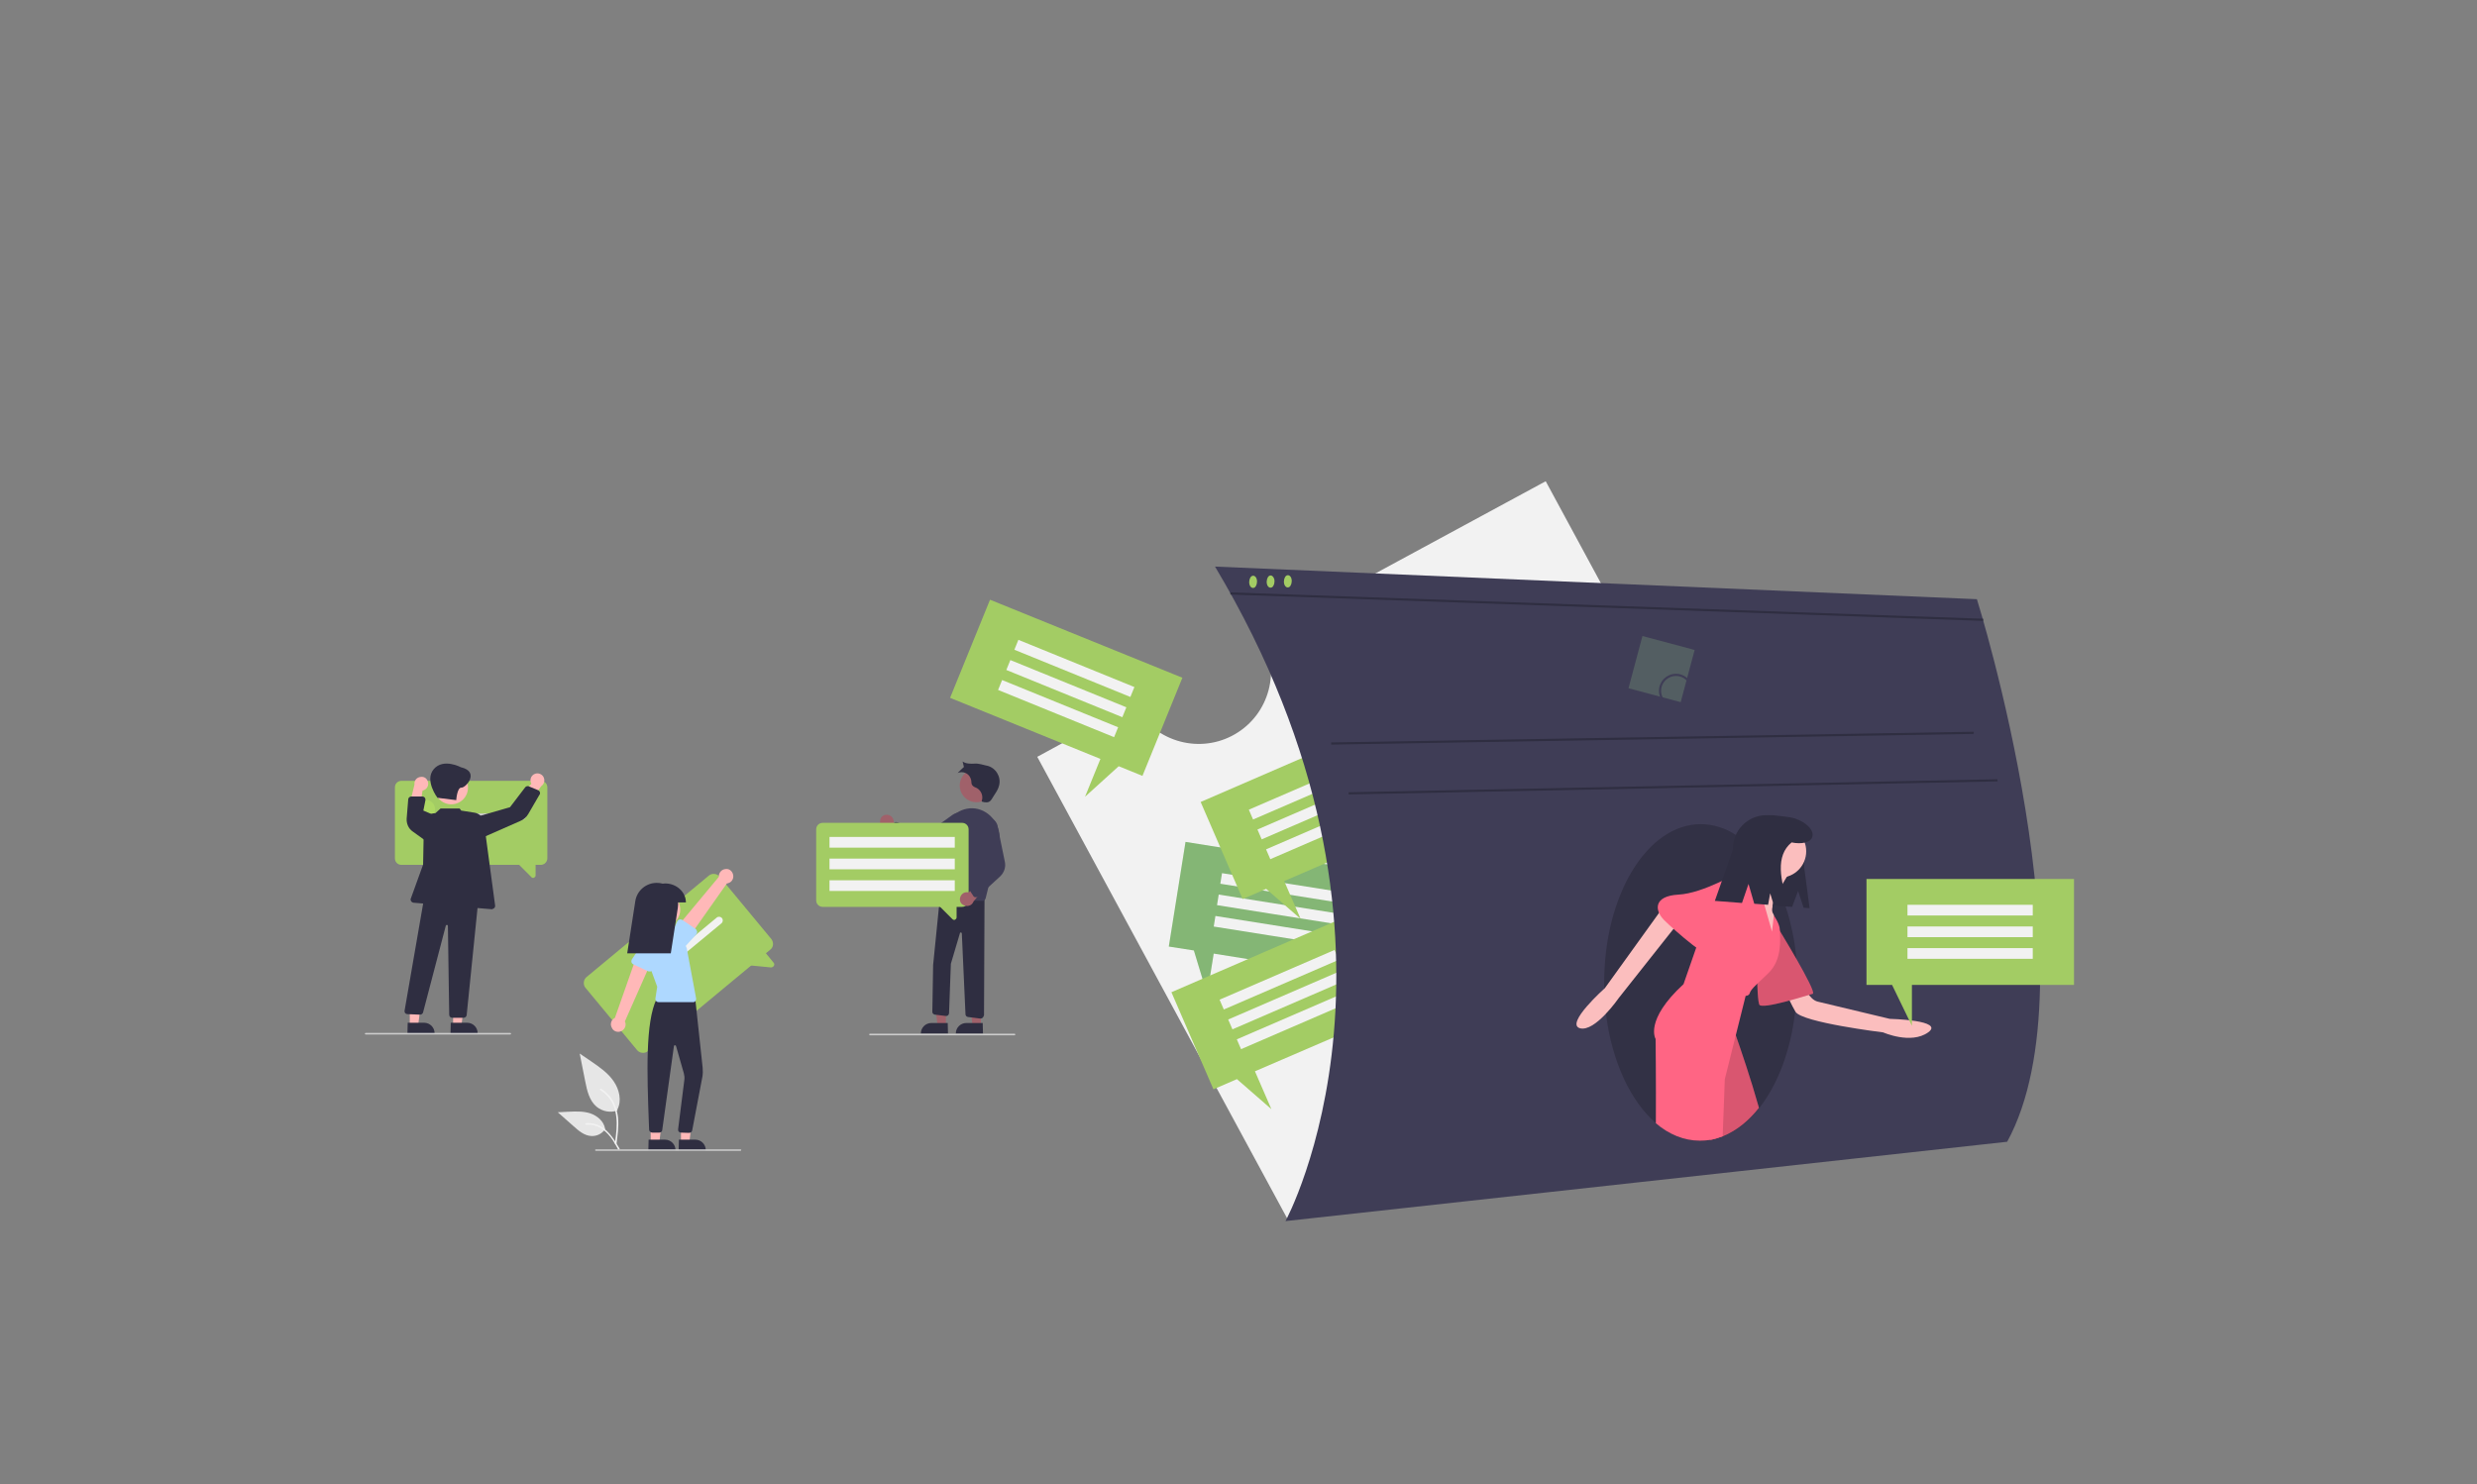 <?xml version="1.0" encoding="utf-8"?>
<!-- Generator: Adobe Illustrator 25.2.3, SVG Export Plug-In . SVG Version: 6.00 Build 0)  -->
<svg version="1.1" id="a953921f-4c4e-4323-8cfc-8a6ae54c37d9"
	 xmlns="http://www.w3.org/2000/svg" xmlns:xlink="http://www.w3.org/1999/xlink" x="0px" y="0px" viewBox="0 0 949 568.7"
	 style="enable-background:new 0 0 949 568.7;" xml:space="preserve">
<rect x="0" y="0" width="949" height="568.7" fill="#808080" stroke="none"/>
<style type="text/css">
	.st0{fill:#E6E6E6;}
	.st1{fill:#F2F2F2;}
	.st2{fill:#A3CC64;}
	.st3{fill:#CCCCCC;}
	.st4{fill:#FFB8B8;}
	.st5{fill:#2F2E41;}
	.st6{fill:#AED8FF;}
	.st7{fill:#A0616A;}
	.st8{fill:#3F3D56;}
	.st9{fill:#AED864;}
	.st10{fill:#A5E492;}
	.st11{opacity:0.2;enable-background:new    ;}
	.st12{fill:none;stroke:#2F2E41;stroke-width:0.828;stroke-miterlimit:10;}
	.st13{fill:#FBBEBE;}
	.st14{fill:#FF6584;}
	.st15{opacity:0.15;enable-background:new    ;}
	.st16{opacity:0.2;fill:#A5E492;enable-background:new    ;}
	.st17{fill:none;stroke:#3F3D56;stroke-width:0.828;stroke-miterlimit:10;}
</style>
<path class="st0" d="M236.6,425.5c-2.7,1-5.8,0.4-8-1.4c-2.8-2.3-3.7-6.2-4.4-9.8l-2.1-10.6l4.4,3c3.2,2.2,6.4,4.4,8.6,7.6
	c2.2,3.2,3.2,7.5,1.4,10.9"/>
<path class="st1" d="M236.2,438.3c0.4-3.3,0.9-6.6,0.6-9.9c-0.3-2.9-1.2-5.8-3-8.1c-1-1.2-2.1-2.3-3.5-3.1c-0.3-0.2-0.7,0.3-0.3,0.5
	c2.3,1.5,4.1,3.6,5.1,6.1c1.1,2.8,1.3,5.9,1.1,8.9c-0.1,1.8-0.4,3.6-0.6,5.4c0,0.2,0.1,0.3,0.2,0.4
	C236,438.6,236.1,438.5,236.2,438.3L236.2,438.3z"/>
<path class="st0" d="M231.9,432.6c-1.2,1.8-3.2,2.8-5.3,2.7c-2.7-0.1-4.9-2-6.9-3.8l-6-5.3l3.9-0.2c2.8-0.1,5.7-0.3,8.5,0.6
	c2.7,0.9,5.2,3,5.7,5.8"/>
<path class="st1" d="M237.4,440.2c-2.2-3.8-4.7-8-9.1-9.4c-1.2-0.4-2.5-0.5-3.8-0.4c-0.4,0-0.3,0.7,0.1,0.6c2.2-0.2,4.3,0.4,6.1,1.6
	c1.7,1.2,3.1,2.8,4.2,4.5c0.7,1.1,1.3,2.2,1.9,3.3C237.1,440.8,237.6,440.6,237.4,440.2L237.4,440.2z"/>
<path class="st2" d="M295.1,363.9l-46.9,38.9c-1.2,1-3.1,0.8-4.1-0.4l-19.8-23.9c-1-1.2-0.8-3.1,0.4-4.1l46.9-38.9
	c1.2-1,3.1-0.8,4.1,0.4l19.8,23.9C296.5,361.1,296.4,362.9,295.1,363.9z"/>
<path class="st2" d="M293.3,362.7l-45.9,38c-0.6,0.5-1.6,0.4-2.1-0.2l-18.9-22.8c-0.5-0.6-0.4-1.6,0.2-2.1l45.9-38
	c0.6-0.5,1.6-0.4,2.1,0.2l18.9,22.8C294,361.3,293.9,362.2,293.3,362.7z"/>
<path class="st2" d="M295.4,370.7l-9.4-0.9l6.8-5.3l3.6,4.4c0.3,0.3,0.3,0.8,0.1,1.2c-0.1,0.1-0.2,0.2-0.3,0.3
	C296,370.6,295.7,370.7,295.4,370.7z"/>
<path class="st1" d="M276.4,353.8L253.2,373c-0.6,0.5-1.5,0.4-2-0.2s-0.4-1.5,0.2-2l23.2-19.2c0.6-0.5,1.5-0.4,2,0.2
	S277,353.3,276.4,353.8L276.4,353.8z"/>
<path class="st3" d="M265.1,355.5l-15.6,13c-0.6,0.5-1.5,0.4-2-0.2s-0.4-1.5,0.2-2l0,0l15.6-13c0.6-0.5,1.5-0.4,2,0.2
	S265.7,355,265.1,355.5L265.1,355.5L265.1,355.5z"/>
<polygon class="st4" points="260.9,437.8 264.1,437.8 265.6,425.4 260.9,425.4 "/>
<path class="st5" d="M260.1,436.7h6.3l0,0c2.2,0,4,1.8,4,4l0,0v0.1H260L260.1,436.7z"/>
<polygon class="st4" points="249.3,437.8 252.6,437.8 254.1,425.4 249.3,425.4 "/>
<path class="st5" d="M248.5,436.7h6.3l0,0c2.2,0,4,1.8,4,4l0,0v0.1h-10.4L248.5,436.7z"/>
<path class="st5" d="M252.6,434L252.6,434h-2.7c-0.6,0-1.2-0.5-1.2-1.1l-0.1-2.4c-0.7-19.1-1.4-38.9,3-47.8v-0.1l14.7-0.5l2.9,27
	c0.1,1.2,0.1,2.3-0.1,3.5l-3.9,20.5c-0.1,0.6-0.6,1-1.2,1l-3.1-0.1c-0.7,0-1.2-0.6-1.1-1.2c0,0,0,0,0-0.1l2.4-19
	c0.1-0.8,0-1.6-0.2-2.4l-3-10.5c-0.1-0.2-0.3-0.3-0.5-0.3c-0.1,0-0.3,0.2-0.3,0.3l-4.5,32.3C253.7,433.5,253.2,434,252.6,434z"/>
<ellipse transform="matrix(0.16 -0.987 0.987 0.16 -130.533 543.777)" class="st4" cx="254.3" cy="348.6" rx="6.4" ry="6.4"/>
<path class="st6" d="M265.6,384h-13.3c-0.7,0-1.2-0.5-1.2-1.2c0-0.1,0-0.1,0-0.2l0.7-4.5l-3.9-10.6c-1.5-4.1,0.6-8.6,4.7-10
	c0.5-0.2,1.1-0.3,1.6-0.4l0,0c3.4-0.5,6.7,1.3,8.1,4.4l0.8,1.8l3.6,19.3c0.1,0.6-0.3,1.3-0.9,1.4C265.8,384,265.7,384,265.6,384
	L265.6,384z"/>
<path class="st4" d="M237.5,395.3c1.5-0.4,2.5-1.9,2.1-3.4c0-0.2-0.1-0.3-0.2-0.5l10.4-23.5l-5.9-1.5l-8.3,23.6
	c-1.4,0.7-2,2.4-1.2,3.8C234.9,395,236.2,395.6,237.5,395.3L237.5,395.3z"/>
<path class="st6" d="M248.4,372.2l-5.8-2.7c-0.6-0.3-0.9-1-0.6-1.7c0-0.1,0.1-0.1,0.1-0.2l3.5-5.3c0.8-1.8,2.9-2.5,4.7-1.7
	c1.7,0.8,2.5,2.9,1.7,4.7l-1.8,6.1c-0.2,0.7-0.9,1-1.6,0.8C248.5,372.2,248.4,372.2,248.4,372.2L248.4,372.2z"/>
<path class="st4" d="M280.8,334.9c0.5,1.5-0.3,3.1-1.8,3.5c-0.2,0.1-0.3,0.1-0.5,0.1l-14.8,21l-4.3-4.3l16-19.2
	c-0.1-1.6,1.1-2.9,2.6-3C279.2,332.8,280.4,333.6,280.8,334.9L280.8,334.9z"/>
<path class="st6" d="M267.1,357c0,0.4-0.1,0.7-0.3,1l-4.3,4.7c-1.1,1.6-3.3,2-4.9,0.9s-2-3.3-0.9-4.9l2.8-5.7
	c0.3-0.6,1.1-0.9,1.7-0.6c0.1,0,0.1,0.1,0.2,0.1l5.3,3.6C266.8,356.4,267,356.7,267.1,357z"/>
<path class="st5" d="M262.8,345.9c0-0.6-0.1-1.2-0.2-1.7c-1-3.8-4.9-6.1-8.7-5.6c-0.7-0.2-1.5-0.3-2.3-0.3l0,0c-4.1,0-7.6,3-8.2,7
	l-3.1,20H257l2.7-17.5c0.1-0.6,0.1-1.3,0.1-2h3V345.9z"/>
<path class="st3" d="M283.7,441h-55.4c-0.1,0-0.3-0.1-0.3-0.3c0-0.1,0.1-0.3,0.3-0.3h55.4c0.1,0,0.3,0.1,0.3,0.3
	C283.9,440.9,283.8,441,283.7,441z"/>
<path class="st7" d="M339.5,312.2c1.5-0.1,2.7,0.9,2.9,2.4c0,0.2,0,0.3,0,0.5l8.6,3.8l-4.1,2.6l-7.5-4c-1.4-0.2-2.5-1.6-2.2-3
	C337.3,313.2,338.2,312.3,339.5,312.2L339.5,312.2z"/>
<circle class="st7" cx="374.1" cy="301" r="6.4"/>
<polygon class="st7" points="362.4,392.9 359.2,392.9 357.7,380.5 362.4,380.5 "/>
<path class="st5" d="M363.2,396.1h-10.4V396c0-2.2,1.8-4,4-4l0,0l0,0h6.3L363.2,396.1z"/>
<polygon class="st7" points="375.8,392.9 372.6,392.9 371.1,380.5 375.8,380.5 "/>
<path class="st5" d="M376.6,396.1h-10.4V396c0-2.2,1.8-4,4-4l0,0l0,0h6.3L376.6,396.1z"/>
<path class="st5" d="M375.7,390.3h-0.1l-4.7-0.6c-0.6-0.1-1-0.5-1-1.1l-1.4-30.9c0-0.2-0.2-0.4-0.4-0.4c-0.1,0-0.3,0.1-0.3,0.2
	l-3.5,11.8l-0.7,18.9c0,0.7-0.6,1.2-1.2,1.1h-0.1l-4.1-0.5c-0.6-0.1-1.1-0.6-1-1.2l0.3-17.8l2.8-27.9h0.1l16.8,0.6L377,389
	C376.8,389.8,376.3,390.3,375.7,390.3z"/>
<path class="st8" d="M376.4,345.2C376.3,345.2,376.3,345.2,376.4,345.2l-17-0.4c-0.7,0-1.2-0.6-1.1-1.2v-0.1l3.3-23.9
	c0.4-3.3,2.2-6.2,4.9-8.1c2.4-1.6,5.4-2.2,8.2-1.5c5.9,1.5,9.5,7.8,7.9,14.1l-5,20.2C377.4,344.8,376.9,345.2,376.4,345.2z"/>
<path class="st8" d="M354.2,326.2c-1.1,0-2.2-0.3-3.1-0.9l-9.9-6.5c-0.5-0.4-0.7-1.1-0.3-1.6c0-0.1,0.1-0.1,0.1-0.2l1.5-1.6
	c0.3-0.4,0.8-0.5,1.3-0.3l11,4.4l10.2-7.3c1.9-1.4,4.6-0.9,5.9,1c1.4,1.9,0.9,4.6-1,5.9c-0.2,0.1-0.4,0.3-0.6,0.4l-12.6,6.1
	C355.9,326,355,326.2,354.2,326.2z"/>
<path class="st5" d="M376.3,307.2c1.1,0.3,2.4,0.5,3.2-0.4c0.1-0.2,0.3-0.3,0.4-0.5l1-1.6c0.8-1.2,1.6-2.4,1.9-3.8
	c0.8-3.3-1.3-6.7-4.6-7.5h-0.1c-1.5-0.3-3-0.9-4.6-0.8s-3.4,0.1-4.7-0.8c0.1,0.4,0.5,2.1,0.5,2.1s-2,1.8-2.4,2.3
	c1.9-0.8,4.1,0,4.9,1.9c0.1,0.3,0.2,0.6,0.3,0.9c0.1,0.7,0,1.5,0.5,2c0.4,0.5,1.1,0.7,1.7,1c1.7,1,2.5,3.1,1.8,5L376.3,307.2z"/>
<path class="st2" d="M368.6,347.5h-53.4c-1.4,0-2.5-1.1-2.5-2.5v-27.2c0-1.4,1.1-2.5,2.5-2.5h53.4c1.4,0,2.5,1.1,2.5,2.5V345
	C371.1,346.3,370,347.5,368.6,347.5z"/>
<path class="st2" d="M368,345.6h-52.2c-0.7,0-1.3-0.6-1.3-1.3v-25.9c0-0.7,0.6-1.3,1.3-1.3H368c0.7,0,1.3,0.6,1.3,1.3v25.9
	C369.3,345,368.7,345.6,368,345.6z"/>
<path class="st2" d="M364.9,352.2l-5.9-5.9l7.5,0.2v5c0,0.4-0.2,0.7-0.6,0.9c-0.1,0.1-0.2,0.1-0.4,0.1
	C365.4,352.5,365.1,352.4,364.9,352.2z"/>
<path class="st7" d="M367.8,344.2c0.2-1.4,1.5-2.5,2.9-2.3c0.2,0,0.3,0,0.5,0.1l5.5-7.6l1.7,4.5l-5.4,6.5c-0.5,1.4-2,2.1-3.4,1.6
	C368.3,346.6,367.6,345.5,367.8,344.2z"/>
<path class="st8" d="M374,343.8c-0.1,0-0.2,0-0.3,0c-0.3,0-0.7-0.2-0.8-0.5l-1.2-1.8c-0.3-0.4-0.2-0.9,0-1.3l7-9.6l-4.5-11.7
	c-0.8-2.1,0.2-4.6,2.3-5.4l0,0c2.2-0.9,4.6,0.1,5.5,2.3c0.1,0.3,0.2,0.5,0.2,0.8l2.8,13.7c0.4,2-0.3,4-1.7,5.4l-8.7,8
	C374.5,343.7,374.3,343.8,374,343.8z"/>
<path class="st3" d="M388.7,396.7h-55.4c-0.1,0-0.3-0.1-0.3-0.3s0.1-0.3,0.3-0.3h55.4c0.1,0,0.3,0.1,0.3,0.3
	S388.8,396.7,388.7,396.7z"/>
<path class="st2" d="M207.2,331.4h-53.4c-1.4,0-2.5-1.1-2.5-2.5v-27.2c0-1.4,1.1-2.5,2.5-2.5h53.4c1.4,0,2.5,1.1,2.5,2.5v27.2
	C209.7,330.2,208.6,331.4,207.2,331.4z"/>
<path class="st2" d="M206.6,329.5h-52.2c-0.7,0-1.3-0.6-1.3-1.3v-25.9c0-0.7,0.6-1.3,1.3-1.3h52.2c0.7,0,1.3,0.6,1.3,1.3v25.9
	C207.9,328.9,207.3,329.5,206.6,329.5z"/>
<path class="st2" d="M203.6,336.1l-5.9-5.9l7.5,0.2v5c0,0.4-0.2,0.7-0.6,0.9c-0.1,0.1-0.2,0.1-0.4,0.1
	C204,336.4,203.7,336.3,203.6,336.1z"/>
<path class="st3" d="M200.2,314.1h-26.4c-0.7,0-1.2-0.5-1.2-1.2s0.5-1.2,1.2-1.2h26.4c0.7,0,1.2,0.5,1.2,1.2
	C201.5,313.5,200.9,314.1,200.2,314.1z"/>
<circle class="st9" cx="162.9" cy="310.2" r="3.8"/>
<path class="st4" d="M205,296.5c-1.4,0.5-2.1,2-1.6,3.4c0.1,0.1,0.1,0.3,0.2,0.4l-6.1,7.1l4.8,0.6l5.1-6.8c1.2-0.8,1.5-2.5,0.7-3.7
	C207.4,296.5,206.1,296.1,205,296.5z"/>
<path class="st4" d="M163.9,299.4c0.5,1.4-0.2,2.9-1.6,3.4c-0.1,0.1-0.3,0.1-0.4,0.1l-1.5,9.3l-3.6-3.3l2-8.3
	c-0.2-1.5,0.9-2.8,2.4-2.9C162.4,297.5,163.5,298.2,163.9,299.4L163.9,299.4z"/>
<polygon class="st4" points="173.6,392.9 176.8,392.9 178.3,380.5 173.6,380.5 "/>
<path class="st5" d="M172.7,391.9h6.3l0,0c2.2,0,4,1.8,4,4l0,0v0.1h-10.4L172.7,391.9z"/>
<polygon class="st4" points="157,392.9 160.2,392.9 161.8,380.5 157,380.5 "/>
<path class="st5" d="M156.2,391.9h6.3l0,0c2.2,0,4,1.8,4,4l0,0v0.1h-10.4L156.2,391.9z"/>
<circle class="st4" cx="172.9" cy="301.8" r="6.4"/>
<path class="st5" d="M172.1,388.8l-0.5-34c0-0.2-0.2-0.4-0.4-0.4s-0.3,0.1-0.4,0.3l-8.7,33.2c-0.1,0.5-0.6,0.9-1.2,0.9l-4.8-0.2
	c-0.7,0-1.2-0.6-1.1-1.2v-0.1l7.4-42.7v-0.1l20.7,1h0.1l-4.4,43.4c0,0.6-0.6,1.1-1.2,1.1h-4.3C172.6,390,172.1,389.5,172.1,388.8z"
	/>
<path class="st5" d="M188.4,348.4l-30-2.5c-0.6-0.1-1.1-0.6-1.1-1.3c0-0.1,0-0.2,0.1-0.3l4.7-13l0.3-15.5c0-2.3,2-4.2,4.3-4.2
	c0,0,0,0,0.1,0l2-1.8h7.3l0.6,0.8l5.1,0.8c1.9,0.3,3.3,1.8,3.6,3.6l4.3,32c0.1,0.6-0.4,1.2-1,1.3
	C188.6,348.4,188.6,348.4,188.4,348.4C188.5,348.4,188.4,348.4,188.4,348.4z"/>
<path class="st5" d="M182.6,313l12.8-3.7l5.8-7.6c0.3-0.4,0.9-0.6,1.4-0.4l3.6,1.5c0.6,0.3,0.9,1,0.6,1.6c0,0,0,0.1-0.1,0.1
	l-4.3,7.4c-0.7,1.2-1.8,2.2-3.1,2.7l-15,6.6L182.6,313z"/>
<path class="st5" d="M158.1,318.6c-1.6-1.1-2.4-3-2.3-4.9l0.6-7.4c0-0.6,0.6-1.1,1.2-1.1l0,0h4.2c0.7,0,1.2,0.5,1.2,1.2
	c0,0.1,0,0.1,0,0.2l-0.8,4l5.6,2.4l-4.7,9.2L158.1,318.6z"/>
<path class="st5" d="M176.6,294c0,0-6.7-3.6-10.4,0.7c-3.7,4.3,1.4,11,1.4,11l7.2,0.9c0,0,0.3-4.9,2-4.8
	C178.5,301.9,183.9,295.7,176.6,294z"/>
<path class="st3" d="M195.5,396.4h-55.4c-0.1,0-0.3-0.1-0.3-0.3s0.1-0.3,0.3-0.3h55.4c0.1,0,0.3,0.1,0.3,0.3
	S195.6,396.4,195.5,396.4z"/>
<path class="st1" d="M592.2,184.4l-109,59c7.7,13.2,3.2,30.2-10,37.9s-30.2,3.2-37.9-10c-0.3-0.5-0.5-1-0.8-1.5L397.4,290
	l96.2,177.7l194.8-105.5L592.2,184.4z"/>
<polygon class="st10" points="454.2,322.6 532.7,335.1 526.3,375.2 465,365.4 462.5,381 457.4,364.2 447.8,362.7 "/>
<polygon class="st11" points="454.2,322.6 532.7,335.1 526.3,375.2 465,365.4 462.5,381 457.4,364.2 447.8,362.7 "/>
<rect x="489.5" y="316.7" transform="matrix(0.157 -0.988 0.988 0.157 77.787 772.537)" class="st1" width="4.1" height="48"/>
<rect x="488.2" y="324.9" transform="matrix(0.157 -0.988 0.988 0.157 68.628 778.166)" class="st1" width="4.1" height="48"/>
<rect x="486.9" y="333.1" transform="matrix(0.157 -0.988 0.988 0.157 59.469 783.796)" class="st1" width="4.1" height="48"/>
<polygon class="st2" points="448.8,380.2 521.8,348.6 537.9,385.9 480.8,410.5 487.1,425 473.9,413.5 464.9,417.4 "/>
<rect x="466" y="373.3" transform="matrix(0.918 -0.397 0.397 0.918 -108.741 225.371)" class="st1" width="48" height="4.1"/>
<rect x="469.3" y="380.9" transform="matrix(0.918 -0.397 0.397 0.918 -111.485 227.305)" class="st1" width="48" height="4.1"/>
<rect x="472.6" y="388.5" transform="matrix(0.918 -0.397 0.397 0.918 -114.229 229.238)" class="st1" width="48" height="4.1"/>
<polygon class="st2" points="460,307.3 532.9,275.7 549,313 492,337.6 498.3,352.1 485.1,340.6 476.1,344.5 "/>
<rect x="477.2" y="300.5" transform="matrix(0.918 -0.397 0.397 0.918 -78.911 223.845)" class="st1" width="48" height="4.1"/>
<rect x="480.5" y="308.1" transform="matrix(0.918 -0.397 0.397 0.918 -81.655 225.779)" class="st1" width="48" height="4.1"/>
<rect x="483.8" y="315.7" transform="matrix(0.918 -0.397 0.397 0.918 -84.4 227.712)" class="st1" width="48" height="4.1"/>
<path class="st8" d="M465.5,217.1l291.9,12.5c0,0,45.7,145.5,11.6,207.9l-276.5,30.4C492.6,467.9,550.8,359.8,465.5,217.1z"/>
<line class="st12" x1="510" y1="284.9" x2="756.2" y2="280.8"/>
<line class="st12" x1="516.7" y1="304" x2="765.3" y2="299"/>
<line class="st12" x1="471.4" y1="227.4" x2="759.8" y2="237.5"/>
<path class="st11" d="M688.4,376.4c0,0.6,0,1.2,0,1.8l0,0c0,1.5-0.1,3-0.2,4.5c-0.1,1.6-0.2,3.1-0.4,4.7
	c-1.7,15.1-6.7,28.2-13.8,37.2c-4,5.1-8.7,8.8-13.8,10.9c-1.6,0.6-3.2,1.1-4.8,1.4c-1.3,0.2-2.6,0.3-3.9,0.3
	c-6.1,0-11.9-2.4-16.9-6.7c-9.8-8.3-17-23.6-19.3-41.9l0,0c-0.4-3.1-0.6-6.3-0.7-9.5c0-0.9,0-1.7,0-2.6c0-33.5,16.5-60.7,37-60.7
	c4.8,0,9.5,1.5,13.7,4.3c0.1,0.1,0.2,0.2,0.4,0.2c2.3,1.6,4.5,3.5,6.4,5.5c1.2,1.3,2.4,2.7,3.4,4.2c1.4,1.9,2.6,3.9,3.7,5.9
	c0.9,1.7,1.8,3.5,2.6,5.4l0,0c0.8,1.9,1.6,3.9,2.3,6l0,0c2.1,6.4,3.5,13,4.1,19.6C688.2,370,688.4,373.2,688.4,376.4z"/>
<path class="st2" d="M488.2,221.9c0.3,1.2-0.1,2.6-0.8,3.1c-0.8,0.5-1.7,0-2-1.2s0.1-2.6,0.8-3.1C487,220.2,487.8,220.7,488.2,221.9
	z"/>
<path class="st2" d="M494.8,221.8c0.3,1.2-0.1,2.6-0.8,3.1c-0.8,0.5-1.7,0-2-1.2s0.1-2.6,0.8-3.1
	C493.6,220.1,494.5,220.6,494.8,221.8z"/>
<path class="st2" d="M481.5,222c0.3,1.2-0.1,2.6-0.8,3.1c-0.8,0.5-1.7,0-2-1.2s0.1-2.6,0.8-3.1C480.3,220.3,481.2,220.8,481.5,222z"
	/>
<path class="st5" d="M688.9,341.4l2.1,6.4l2.3,0.2l-2.1-15.9c0.8-10.1-3.4-19-13.5-19.7l0,0c-7-0.5-13.2,4.7-13.7,11.7l-1.2,15.4
	c-0.3,3.4,2.3,6.4,5.7,6.6l18.1,1.4L688.9,341.4z"/>
<path class="st13" d="M691.2,377.8c0,0,1.9,5.2,5.2,6s27.6,6.6,27.6,6.6s21.3,0.5,14.7,5.2s-17.2,0-17.2,0s-31.1-3.8-33.6-7.9
	c-1.6-2.8-3-5.7-4.1-8.7L691.2,377.8z"/>
<path class="st14" d="M680.8,354.9c0,0,15.6,25.4,13.7,25.9c-1.9,0.5-19.7,6.3-20.5,4.1c-0.8-2.2-0.8-12.3-0.8-12.3L680.8,354.9z"/>
<path class="st15" d="M680.8,354.9c0,0,15.6,25.4,13.7,25.9c-1.9,0.5-19.7,6.3-20.5,4.1c-0.8-2.2-0.8-12.3-0.8-12.3L680.8,354.9z"/>
<path class="st13" d="M638,346.5l-23.1,32.1c0,0-15.4,13.7-9.6,15.4c5.8,1.6,14.9-11.6,14.9-11.6l26.6-33.6L638,346.5z"/>
<path class="st13" d="M685.4,334.7c0,0-6.8,10.4-6.3,12.8c0,0-0.5,1.6,0.3,2.7s0.5,7.6,0.5,7.6l-2.7,3.8l-3.5-11.7l-1.6-12.6
	c0,0,3.7-5.1,3.1-7.5C674.7,327.4,685.4,334.7,685.4,334.7z"/>
<path class="st14" d="M673.9,424.5c-4,5.1-8.7,8.8-13.8,10.9c-1.6,0.6-3.2,1.1-4.8,1.4c0.9-19.4,1.9-36.7,2.6-38.2
	c1.6-3.5,6-4.9,6-4.9s0.4,1.2,1.2,3.2C666.9,402.1,670.7,413.1,673.9,424.5z"/>
<path class="st15" d="M673.9,424.5c-4,5.1-8.7,8.8-13.8,10.9c-1.6,0.6-3.2,1.1-4.8,1.4c0.9-19.4,1.9-36.7,2.6-38.2
	c1.6-3.5,6-4.9,6-4.9s0.4,1.2,1.2,3.2C666.9,402.1,670.7,413.1,673.9,424.5z"/>
<circle class="st13" cx="681.9" cy="326.2" r="10.1"/>
<path class="st14" d="M677.5,372.9c-1.9,1.8-3.3,3.1-4.3,4.1c-2.1,2-2.6,2.8-2.8,3.5c-0.3,1.1-1.6,1.1-1.6,1.1l-3.8,15.2l-4.2,16.8
	c0,0-0.3,9.3-0.8,21.8c-1.6,0.6-3.2,1.1-4.8,1.4c-1.3,0.2-2.6,0.3-3.9,0.3c-6.1,0-11.9-2.4-16.9-6.7c0.1-16-0.1-32.3-0.1-32.3
	s-4.4-7.1,10.7-21c0,0,2.4-6.9,4.8-13.8c2.5-7,5-14,5.3-14c0.2,0,1.5-1.7,3.1-3.9c1.5-1.9,3.2-4.3,4.7-6.4c1.9-2.6,3.4-4.7,3.4-4.7
	s4.5,0,6.4,2.3c0.3,0.4,0.6,0.8,0.7,1.3c0.5,1.5,1.5,5.2,2.6,8.9c1.4,5,2.9,10.2,2.9,10.2l0.7-6.2c0,0,2.3,3.2,2.3,5.6
	c0,0.1,0,0.3,0,0.5C682,359.6,682.9,367.7,677.5,372.9z"/>
<path class="st14" d="M669.6,336.3l-3.3-2.2c0,0-13.7,8.2-23.2,8.7c-9.6,0.5-9.3,6-5.5,9.8s18.8,16.9,19.4,13.7
	C657.6,363.1,669.6,336.3,669.6,336.3z"/>
<path class="st5" d="M687.6,313.6c-2.2-0.7-7.5-1.1-8.3-1.2c-7.9-0.6-14.8,5.3-15.4,13.2l0,0l-6.9,19.6l10.4,0.8l2.5-7.3l2.2,7.6
	l5.3,0.4l0.8-4.4l1.4,4.6l5.9,0.5c-3.6-10.3-5.3-19.5,0.9-24.6c3.9,0.8,7.2,0,7.9-2C695.2,318.3,692.2,315.1,687.6,313.6z"/>
<polygon class="st2" points="715.1,336.8 794.6,336.8 794.6,377.4 732.5,377.4 732.5,393.1 724.9,377.4 715.1,377.4 "/>
<rect x="730.8" y="346.7" class="st1" width="48" height="4.1"/>
<rect x="730.8" y="355" class="st1" width="48" height="4.1"/>
<rect x="730.8" y="363.3" class="st1" width="48" height="4.1"/>
<rect x="626.3" y="246" transform="matrix(0.258 -0.966 0.966 0.258 224.698 805.248)" class="st16" width="20.7" height="20.7"/>
<circle class="st17" cx="642.1" cy="264.7" r="6.1"/>
<polygon class="st2" points="453,259.7 379.3,229.8 364,267.4 421.6,290.8 415.7,305.3 428.6,293.6 437.7,297.3 "/>
<rect x="409.5" y="231.8" transform="matrix(0.377 -0.926 0.926 0.377 19.599 540.774)" class="st1" width="4.1" height="48"/>
<rect x="406.4" y="239.6" transform="matrix(0.377 -0.926 0.926 0.377 10.465 542.716)" class="st1" width="4.1" height="48"/>
<rect x="403.3" y="247.2" transform="matrix(0.377 -0.926 0.926 0.377 1.44 544.636)" class="st1" width="4.1" height="48"/>
<rect x="317.8" y="320.7" class="st1" width="48" height="4.1"/>
<rect x="317.8" y="329" class="st1" width="48" height="4.1"/>
<rect x="317.8" y="337.3" class="st1" width="48" height="4.1"/>
</svg>
